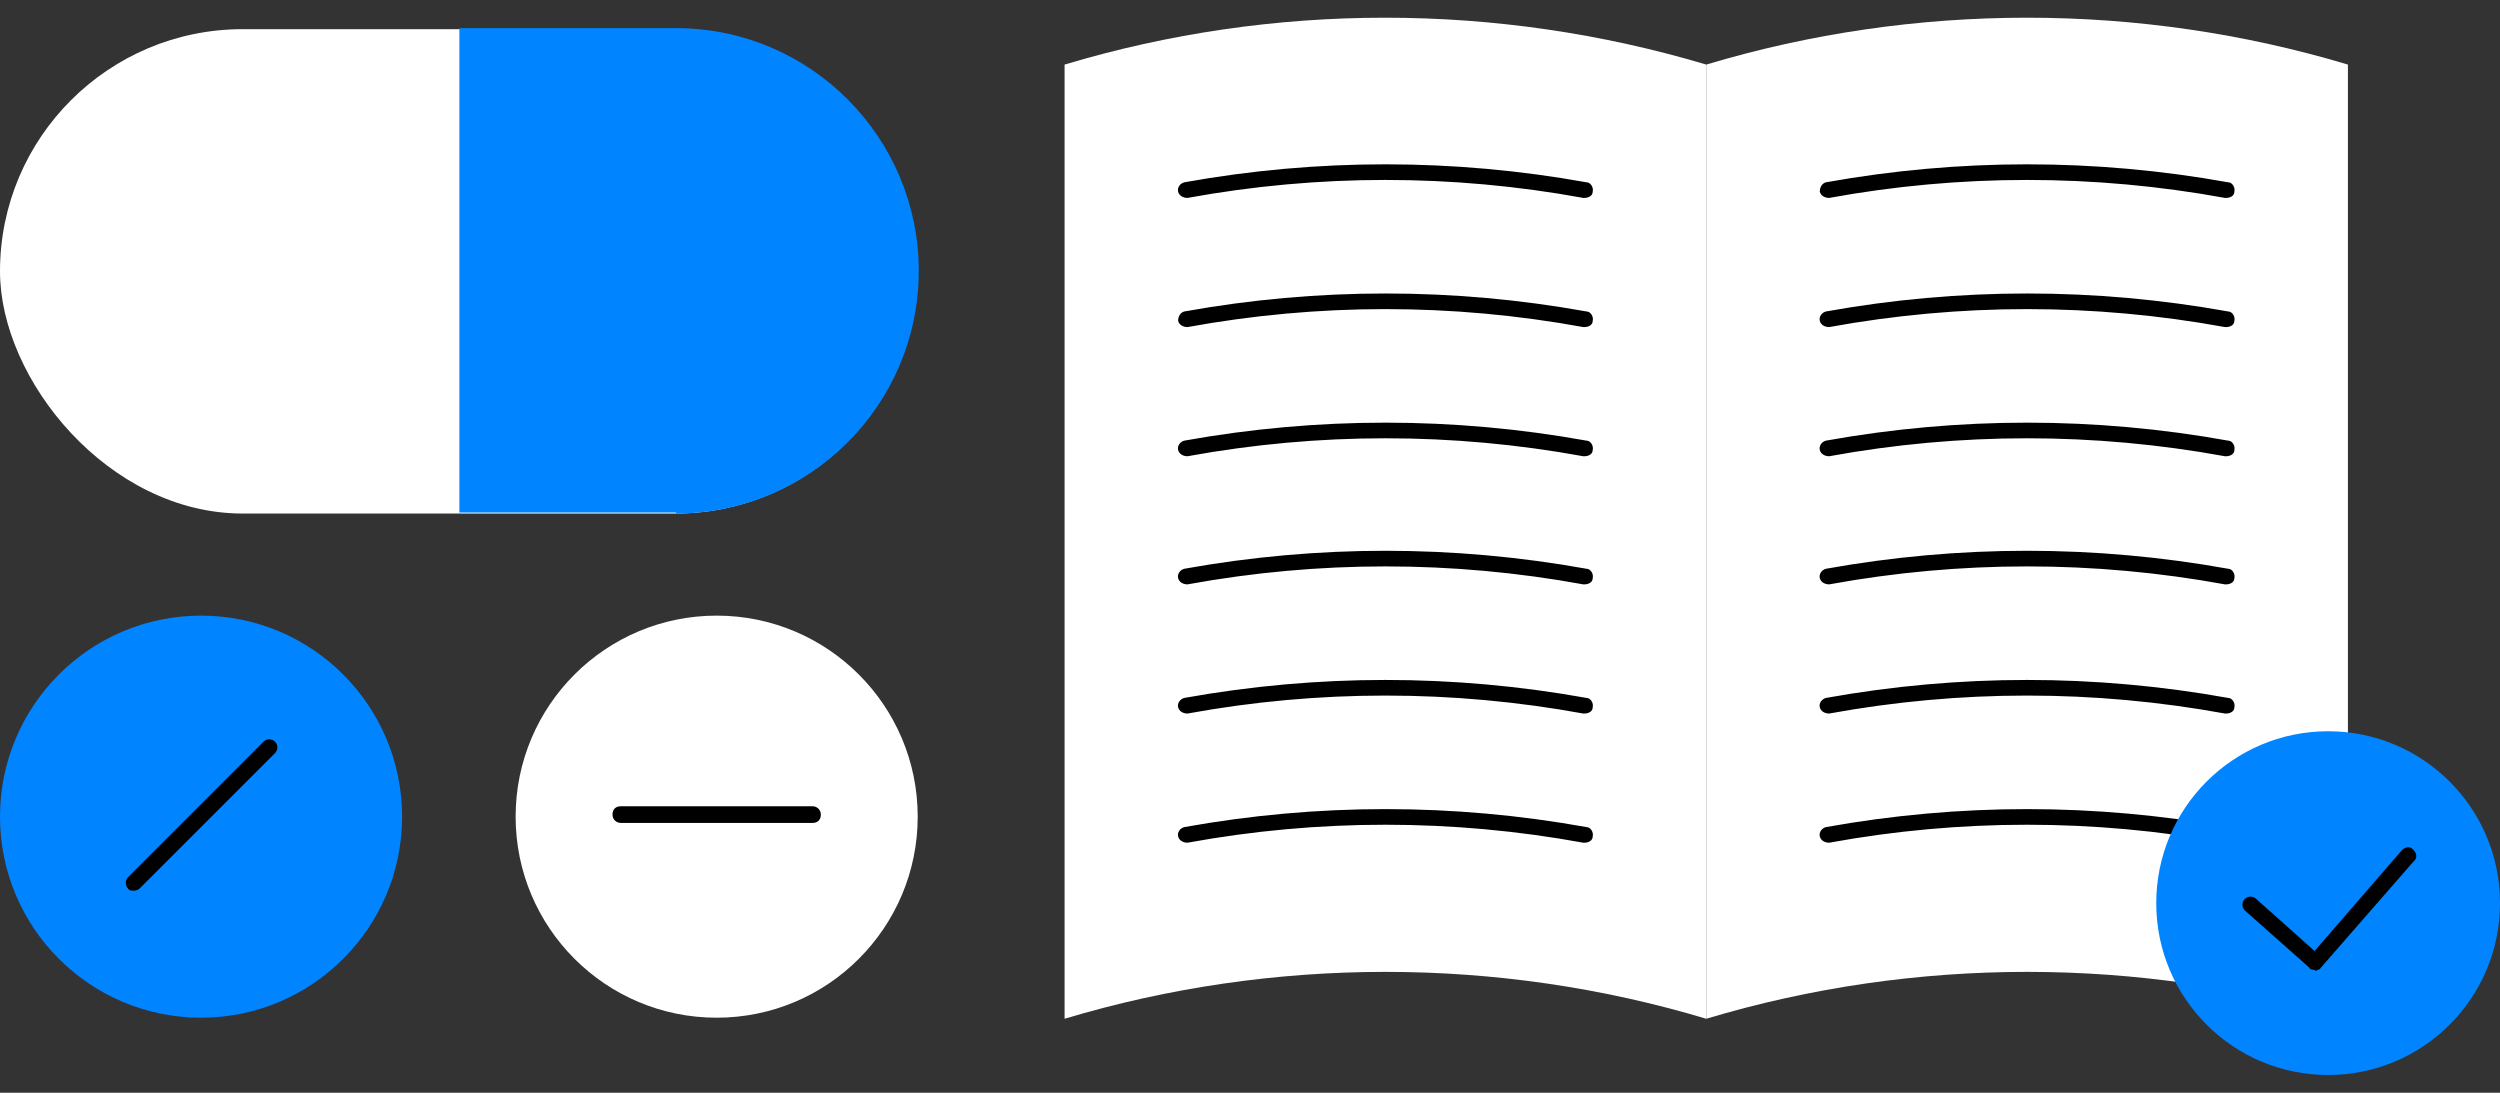 <?xml version="1.0" encoding="UTF-8"?>
<svg id="_レイヤー_1" data-name=" レイヤー 1" xmlns="http://www.w3.org/2000/svg" version="1.1" viewBox="0 0 240 104.9">
  <rect x="0" y="0" width="240" height="104.9" fill="#333333" stroke="none"/>
  <defs>
    <style>
      .cls-1 {
        fill: #000;
      }

      .cls-1, .cls-2, .cls-3 {
        stroke-width: 0px;
      }

      .cls-2 {
        fill: #0084ff;
      }

      .cls-3 {
        fill: #fff;
      }
    </style>
  </defs>
  <rect class="cls-3" y="2.8" width="88.1" height="46.5" rx="23.3" ry="23.3"/>
  <path class="cls-2" d="M64.9,49.3c12.8,0,23.3-10.4,23.3-23.3h0c0-12.8-10.4-23.3-23.3-23.3h-20.8v46.5h20.8Z"/>
  <circle class="cls-3" cx="68.8" cy="78.4" r="19.3"/>
  <circle class="cls-2" cx="19.3" cy="78.4" r="19.3"/>
  <g>
    <line class="cls-3" x1="25.8" y1="71.7" x2="12.8" y2="84.7"/>
    <path class="cls-1" d="M12.8,85.5c-.2,0-.4,0-.5-.2-.3-.3-.3-.8,0-1.1l13-13c.3-.3.8-.3,1.1,0,.3.3.3.8,0,1.1l-13,13c-.1.1-.3.2-.5.2Z"/>
  </g>
  <g>
    <line class="cls-3" x1="78" y1="78.2" x2="59.6" y2="78.2"/>
    <path class="cls-1" d="M78,79h-18.4c-.4,0-.8-.3-.8-.8s.3-.8.8-.8h18.4c.4,0,.8.3.8.8s-.3.8-.8.8Z"/>
  </g>
  <g>
    <g>
      <path class="cls-3" d="M163.8,97.8c-20-6-41.6-6-61.6,0V6.2C122.2.2,143.7.2,163.8,6.2v91.6Z"/>
      <g>
        <g>
          <path class="cls-3" d="M113.8,18.3c12.6-2.3,25.7-2.3,38.3,0"/>
          <path class="cls-1" d="M152.1,19s0,0-.1,0c-12.6-2.3-25.4-2.3-38,0-.4,0-.8-.2-.9-.6s.2-.8.6-.9c12.8-2.3,25.8-2.3,38.6,0,.4,0,.7.5.6.9,0,.4-.4.6-.8.6Z"/>
        </g>
        <g>
          <path class="cls-3" d="M113.8,30.6c12.6-2.3,25.7-2.3,38.3,0"/>
          <path class="cls-1" d="M152.1,31.4s0,0-.1,0c-12.6-2.3-25.4-2.3-38,0-.4,0-.8-.2-.9-.6,0-.4.2-.8.6-.9,12.8-2.3,25.8-2.3,38.6,0,.4,0,.7.5.6.9,0,.4-.4.6-.8.6Z"/>
        </g>
        <g>
          <path class="cls-3" d="M113.8,43c12.6-2.3,25.7-2.3,38.3,0"/>
          <path class="cls-1" d="M152.1,43.8s0,0-.1,0c-12.6-2.3-25.4-2.3-38,0-.4,0-.8-.2-.9-.6s.2-.8.6-.9c12.8-2.3,25.8-2.3,38.6,0,.4,0,.7.5.6.9,0,.4-.4.6-.8.6Z"/>
        </g>
        <g>
          <path class="cls-3" d="M113.8,55.4c12.6-2.3,25.7-2.3,38.3,0"/>
          <path class="cls-1" d="M152.1,56.1s0,0-.1,0c-12.6-2.3-25.4-2.3-38,0-.4,0-.8-.2-.9-.6s.2-.8.6-.9c12.8-2.3,25.8-2.3,38.6,0,.4,0,.7.5.6.9,0,.4-.4.6-.8.6Z"/>
        </g>
        <g>
          <path class="cls-3" d="M113.8,67.7c12.6-2.3,25.7-2.3,38.3,0"/>
          <path class="cls-1" d="M152.1,68.5s0,0-.1,0c-12.6-2.3-25.4-2.3-38,0-.4,0-.8-.2-.9-.6s.2-.8.6-.9c12.8-2.3,25.8-2.3,38.6,0,.4,0,.7.5.6.9,0,.4-.4.6-.8.6Z"/>
        </g>
        <g>
          <path class="cls-3" d="M113.8,80.1c12.6-2.3,25.7-2.3,38.3,0"/>
          <path class="cls-1" d="M152.1,80.9s0,0-.1,0c-12.6-2.3-25.4-2.3-38,0-.4,0-.8-.2-.9-.6s.2-.8.6-.9c12.8-2.3,25.8-2.3,38.6,0,.4,0,.7.5.6.9,0,.4-.4.6-.8.6Z"/>
        </g>
      </g>
    </g>
    <g>
      <path class="cls-3" d="M225.4,97.8c-20-6-41.6-6-61.6,0V6.2c20-6,41.6-6,61.6,0v91.6Z"/>
      <g>
        <g>
          <path class="cls-3" d="M175.4,18.3c12.6-2.3,25.7-2.3,38.3,0"/>
          <path class="cls-1" d="M213.7,19s0,0-.1,0c-12.6-2.3-25.4-2.3-38,0-.4,0-.8-.2-.9-.6,0-.4.2-.8.6-.9,12.8-2.3,25.8-2.3,38.6,0,.4,0,.7.5.6.9,0,.4-.4.6-.8.6Z"/>
        </g>
        <g>
          <path class="cls-3" d="M175.4,30.6c12.6-2.3,25.7-2.3,38.3,0"/>
          <path class="cls-1" d="M213.7,31.4s0,0-.1,0c-12.6-2.3-25.4-2.3-38,0-.4,0-.8-.2-.9-.6s.2-.8.6-.9c12.8-2.3,25.8-2.3,38.6,0,.4,0,.7.5.6.9,0,.4-.4.6-.8.6Z"/>
        </g>
        <g>
          <path class="cls-3" d="M175.4,43c12.6-2.3,25.7-2.3,38.3,0"/>
          <path class="cls-1" d="M213.7,43.8s0,0-.1,0c-12.6-2.3-25.4-2.3-38,0-.4,0-.8-.2-.9-.6s.2-.8.6-.9c12.8-2.3,25.8-2.3,38.6,0,.4,0,.7.5.6.9,0,.4-.4.6-.8.6Z"/>
        </g>
        <g>
          <path class="cls-3" d="M175.4,55.4c12.6-2.3,25.7-2.3,38.3,0"/>
          <path class="cls-1" d="M213.7,56.1s0,0-.1,0c-12.6-2.3-25.4-2.3-38,0-.4,0-.8-.2-.9-.6s.2-.8.6-.9c12.8-2.3,25.8-2.3,38.6,0,.4,0,.7.5.6.9,0,.4-.4.6-.8.6Z"/>
        </g>
        <g>
          <path class="cls-3" d="M175.4,67.7c12.6-2.3,25.7-2.3,38.3,0"/>
          <path class="cls-1" d="M213.7,68.5s0,0-.1,0c-12.6-2.3-25.4-2.3-38,0-.4,0-.8-.2-.9-.6s.2-.8.6-.9c12.8-2.3,25.8-2.3,38.6,0,.4,0,.7.5.6.9,0,.4-.4.6-.8.6Z"/>
        </g>
        <g>
          <path class="cls-3" d="M175.4,80.1c12.6-2.3,25.7-2.3,38.3,0"/>
          <path class="cls-1" d="M213.7,80.9s0,0-.1,0c-12.6-2.3-25.4-2.3-38,0-.4,0-.8-.2-.9-.6s.2-.8.6-.9c12.8-2.3,25.8-2.3,38.6,0,.4,0,.7.5.6.9,0,.4-.4.6-.8.6Z"/>
        </g>
      </g>
    </g>
  </g>
  <circle class="cls-2" cx="223.5" cy="86.7" r="16.5"/>
  <path class="cls-1" d="M222.2,93.1c-.2,0-.4,0-.5-.2l-6.2-5.5c-.3-.3-.3-.8,0-1.1.3-.3.8-.3,1.1,0l5.6,5,8.4-9.7c.3-.3.8-.4,1.1,0,.3.3.4.8,0,1.1l-8.9,10.2c-.1.2-.3.2-.5.3,0,0,0,0,0,0Z"/>
</svg>